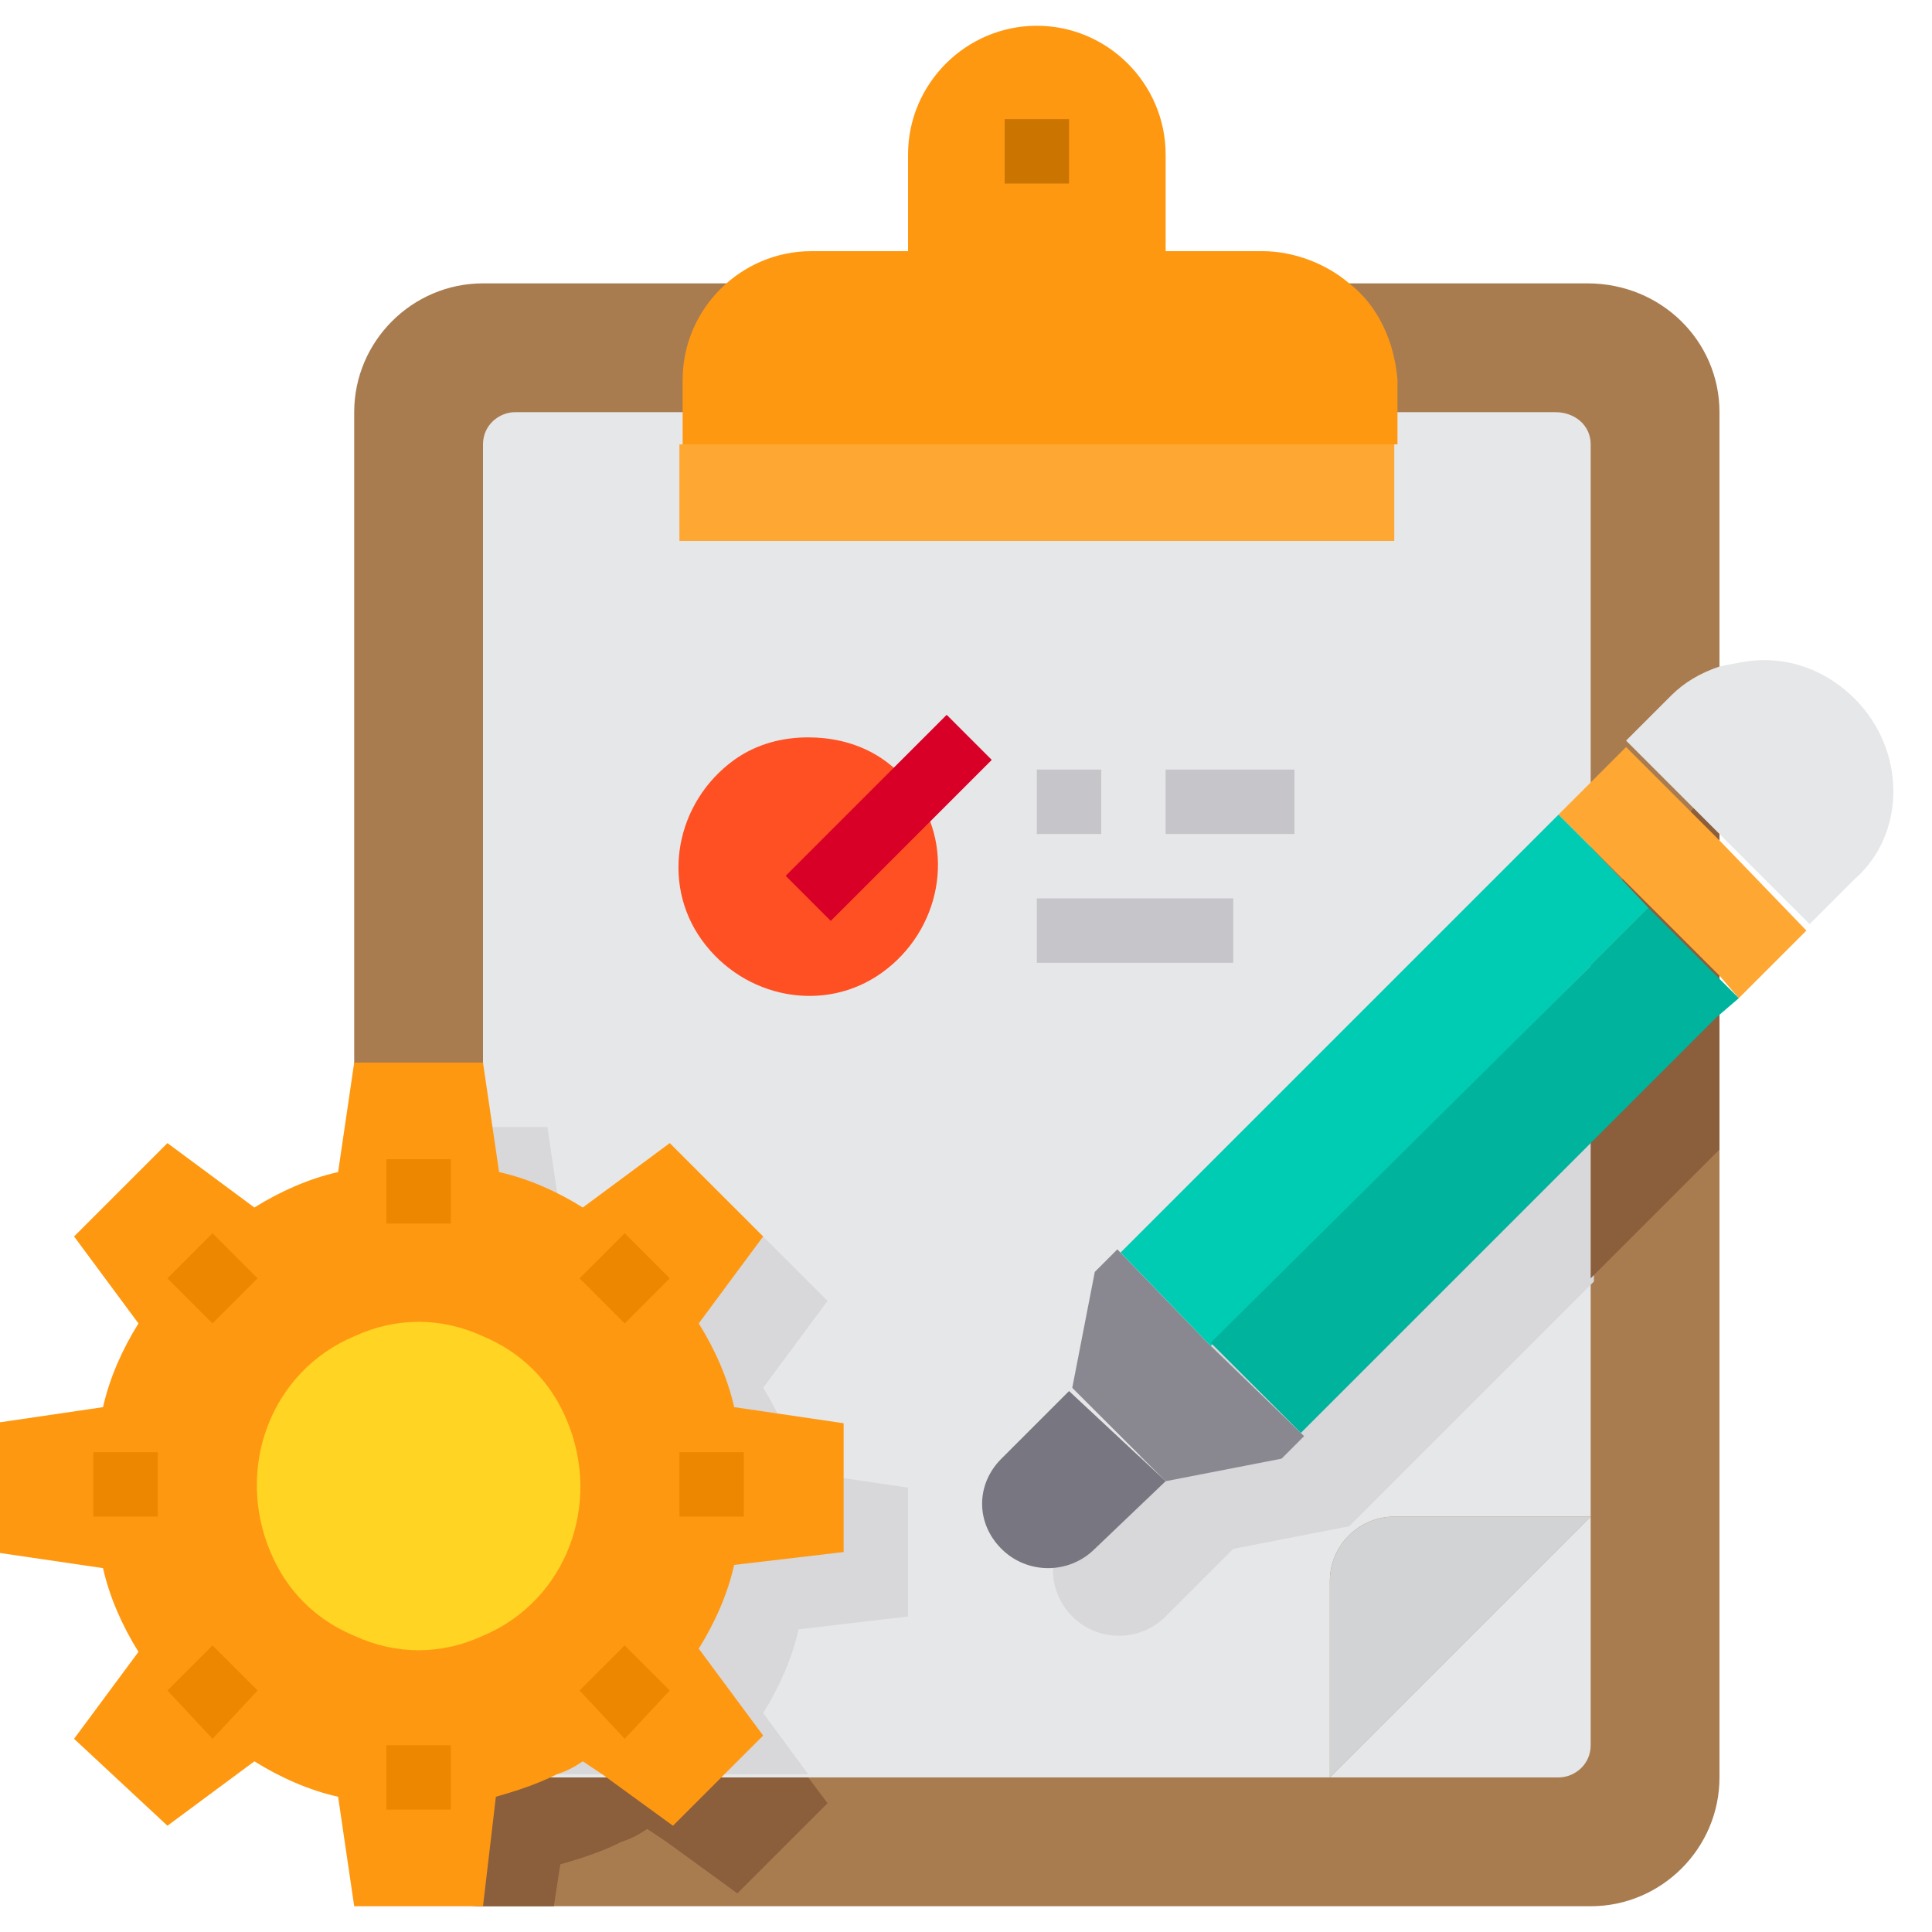 <?xml version="1.0" encoding="utf-8"?>
<!-- Generator: Adobe Illustrator 25.4.1, SVG Export Plug-In . SVG Version: 6.00 Build 0)  -->
<svg version="1.1" id="Layer_1" xmlns="http://www.w3.org/2000/svg" xmlns:xlink="http://www.w3.org/1999/xlink" x="0px" y="0px"
	 width="60px" height="60px" viewBox="0 0 60 60" style="enable-background:new 0 0 60 60;" xml:space="preserve">
<style type="text/css">
	.st0{fill:#A97C50;}
	.st1{fill:#E6E7E8;}
	.st2{fill:#D8D7DA;}
	.st3{fill:#8B5E3C;}
	.st4{fill:#FFA733;}
	.st5{fill:#D1D3D4;}
	.st6{fill:#787680;}
	.st7{fill:#898890;}
	.st8{fill:#00CCB3;}
	.st9{fill:#00B39D;}
	.st10{fill:#FF5023;}
	.st11{fill:#FF9811;}
	.st12{fill:#FFD422;}
	.st13{fill:#CC7400;}
	.st14{fill:#EE8700;}
	.st15{fill:#D80027;}
	.st16{fill:#C6C5CA;}
</style>
<g id="Clipboard-Management-Project-Setting-List">
	<path class="st0" d="M53.4,12.8v42.4c0,2.2-1.8,4-4,4H15c-0.9,0-1.7-0.3-2.4-0.8c-0.3-0.2-0.5-0.4-0.7-0.7C11.3,57,11,56.1,11,55.2
		V12.8c0-2.2,1.8-4,4-4h34.3C51.6,8.8,53.4,10.6,53.4,12.8z"/>
	<path class="st1" d="M49.4,13.8v33.3h-6.1c-1.1,0-2,0.9-2,2v6.1H16c-0.6,0-1-0.5-1-1V13.8c0-0.6,0.5-1,1-1h32.3
		C48.9,12.8,49.4,13.2,49.4,13.8z"/>
	<path class="st2" d="M36.1,41.6l-0.7,3.6l-2.1,2.1c-0.8,0.8-0.8,2.1,0,2.9c0.8,0.8,2.1,0.8,2.9,0c0,0,0,0,0,0l2.1-2.1l3.6-0.7
		l0.7-0.7l6.9-6.9V28.3L36.1,41.6z"/>
	<path class="st3" d="M53.4,24.3l-4,4v11.4l4-4V24.3z"/>
	<path class="st2" d="M24.8,50.6c-0.2,0.9-0.6,1.8-1.1,2.6l1.4,1.9H16c-0.6,0-1-0.5-1-1V35h2l0.5,3.4c0.9,0.2,1.8,0.6,2.6,1.1l2.7-2
		l2.9,2.9l-2,2.7c0.5,0.8,0.9,1.7,1.1,2.6l3.4,0.5v4L24.8,50.6z"/>
	<path class="st1" d="M57.6,21.7c-0.8-0.8-1.8-1.2-2.8-1.2c-0.5,0-0.9,0.1-1.4,0.2c-0.6,0.2-1.1,0.5-1.5,0.9l-1.4,1.4l2.9,2.9
		l2.8,2.8l1.4-1.4C59.2,25.9,59.2,23.3,57.6,21.7C57.6,21.7,57.6,21.7,57.6,21.7z"/>
	<path class="st4" d="M53.4,26.1l-2.9-2.9l-1.1,1.1v0l-1,1l1,1l1.8,1.8l2.2,2.2L54,31l2.1-2.1L53.4,26.1z"/>
	<path class="st5" d="M49.4,47.1l-8.1,8.1v-6.1c0-1.1,0.9-2,2-2H49.4z"/>
	<path class="st1" d="M49.4,47.1v7.1c0,0.6-0.5,1-1,1h-7.1L49.4,47.1z"/>
	<path class="st6" d="M36.2,46L34,48.1c-0.8,0.8-2.1,0.8-2.9,0c-0.4-0.4-0.6-0.9-0.6-1.4c0-0.5,0.2-1,0.6-1.4l2.1-2.1L36.2,46z"/>
	<path class="st7" d="M40.5,44.6l-0.7,0.7L36.2,46l-2.9-2.9l0.7-3.6l0.7-0.7l2.8,2.9h0L40.5,44.6z"/>
	<path class="st8" d="M49.4,26.3l-1-1L34.8,38.9l2.8,2.9h0L49.4,30l1.8-1.8L49.4,26.3z"/>
	<path class="st9" d="M53.4,30.4l-2.2-2.2L49.4,30L37.6,41.7l2.8,2.8l8.9-8.9l4-4L54,31L53.4,30.4z"/>
	<path class="st10" d="M28.4,24.6c1.3,1.8,0.8,4.3-1,5.6c-1.8,1.3-4.3,0.8-5.6-1c-1.3-1.8-0.8-4.3,1-5.6c0.7-0.5,1.5-0.7,2.3-0.7
		C26.5,22.9,27.7,23.5,28.4,24.6z"/>
	<path class="st4" d="M21.1,13.8h22.2v3H21.1V13.8z"/>
	<path class="st11" d="M41.9,8.8c-0.7-0.6-1.7-1-2.7-1h-3v-3c0-2.2-1.8-4-4-4s-4,1.8-4,4v3h-3c-2.2,0-4,1.8-4,4v2h22.2v-2
		C43.3,10.6,42.8,9.5,41.9,8.8z"/>
	<path class="st3" d="M25.7,56l-1.2,1.2l-1.6,1.6l-2.2-1.6l-0.6-0.4c-0.3,0.2-0.5,0.3-0.8,0.4c-0.6,0.3-1.2,0.5-1.9,0.7l-0.2,1.3H15
		c-0.9,0-1.7-0.3-2.4-0.8l-0.1-0.5c-0.2-0.1-0.5-0.1-0.7-0.2C11.3,57,11,56.1,11,55.2V38.9c0.5-0.2,1-0.4,1.5-0.5L13,35h2v19.2
		c0,0.6,0.5,1,1,1h9.1L25.7,56z"/>
	<path class="st11" d="M22.8,48.6c-0.2,0.9-0.6,1.8-1.1,2.6l2,2.7l-1.2,1.2l-1.6,1.6l-2.2-1.6l-0.6-0.4c-0.3,0.2-0.5,0.3-0.8,0.4
		c-0.6,0.3-1.2,0.5-1.9,0.7L15,59.2h-4l-0.5-3.4c-0.9-0.2-1.8-0.6-2.6-1.1l-2.7,2L2.3,54l2-2.7c-0.5-0.8-0.9-1.7-1.1-2.6l-3.4-0.5
		v-4l3.4-0.5c0.2-0.9,0.6-1.8,1.1-2.6l-2-2.7l2.9-2.9l2.7,2c0.8-0.5,1.7-0.9,2.6-1.1L11,33h4l0.5,3.4c0.9,0.2,1.8,0.6,2.6,1.1l2.7-2
		l2.9,2.9l-2,2.7c0.5,0.8,0.9,1.7,1.1,2.6l3.4,0.5v4L22.8,48.6z"/>
	<path class="st12" d="M15,41.5c-1.3-0.6-2.7-0.6-4,0c-2.6,1.1-3.7,4.1-2.6,6.7c0.5,1.2,1.4,2.1,2.6,2.6c1.3,0.6,2.7,0.6,4,0
		c2.6-1.1,3.7-4.1,2.6-6.7C17.1,42.9,16.2,42,15,41.5z"/>
	<path class="st13" d="M31.2,3.7h2v2h-2V3.7z"/>
	<g>
		<path class="st14" d="M12,36h2v2h-2V36z"/>
		<path class="st14" d="M5.2,39.7l1.4-1.4L8,39.7l-1.4,1.4L5.2,39.7z"/>
		<path class="st14" d="M2.9,45.1h2v2h-2V45.1z"/>
		<path class="st14" d="M5.2,52.5l1.4-1.4L8,52.5L6.6,54L5.2,52.5z"/>
		<path class="st14" d="M12,54.2h2v2h-2V54.2z"/>
		<path class="st14" d="M18,52.5l1.4-1.4l1.4,1.4L19.4,54L18,52.5z"/>
		<path class="st14" d="M21.1,45.1h2v2h-2V45.1z"/>
		<path class="st14" d="M18,39.7l1.4-1.4l1.4,1.4l-1.4,1.4L18,39.7z"/>
	</g>
	<path class="st15" d="M24.4,27.2l5-5l1.4,1.4l-5,5L24.4,27.2z"/>
	<path class="st16" d="M32.2,23.9h2v2h-2V23.9z"/>
	<path class="st16" d="M36.2,23.9h4v2h-4V23.9z"/>
	<path class="st16" d="M32.2,27.9h6.1v2h-6.1V27.9z"/>
</g>
</svg>
